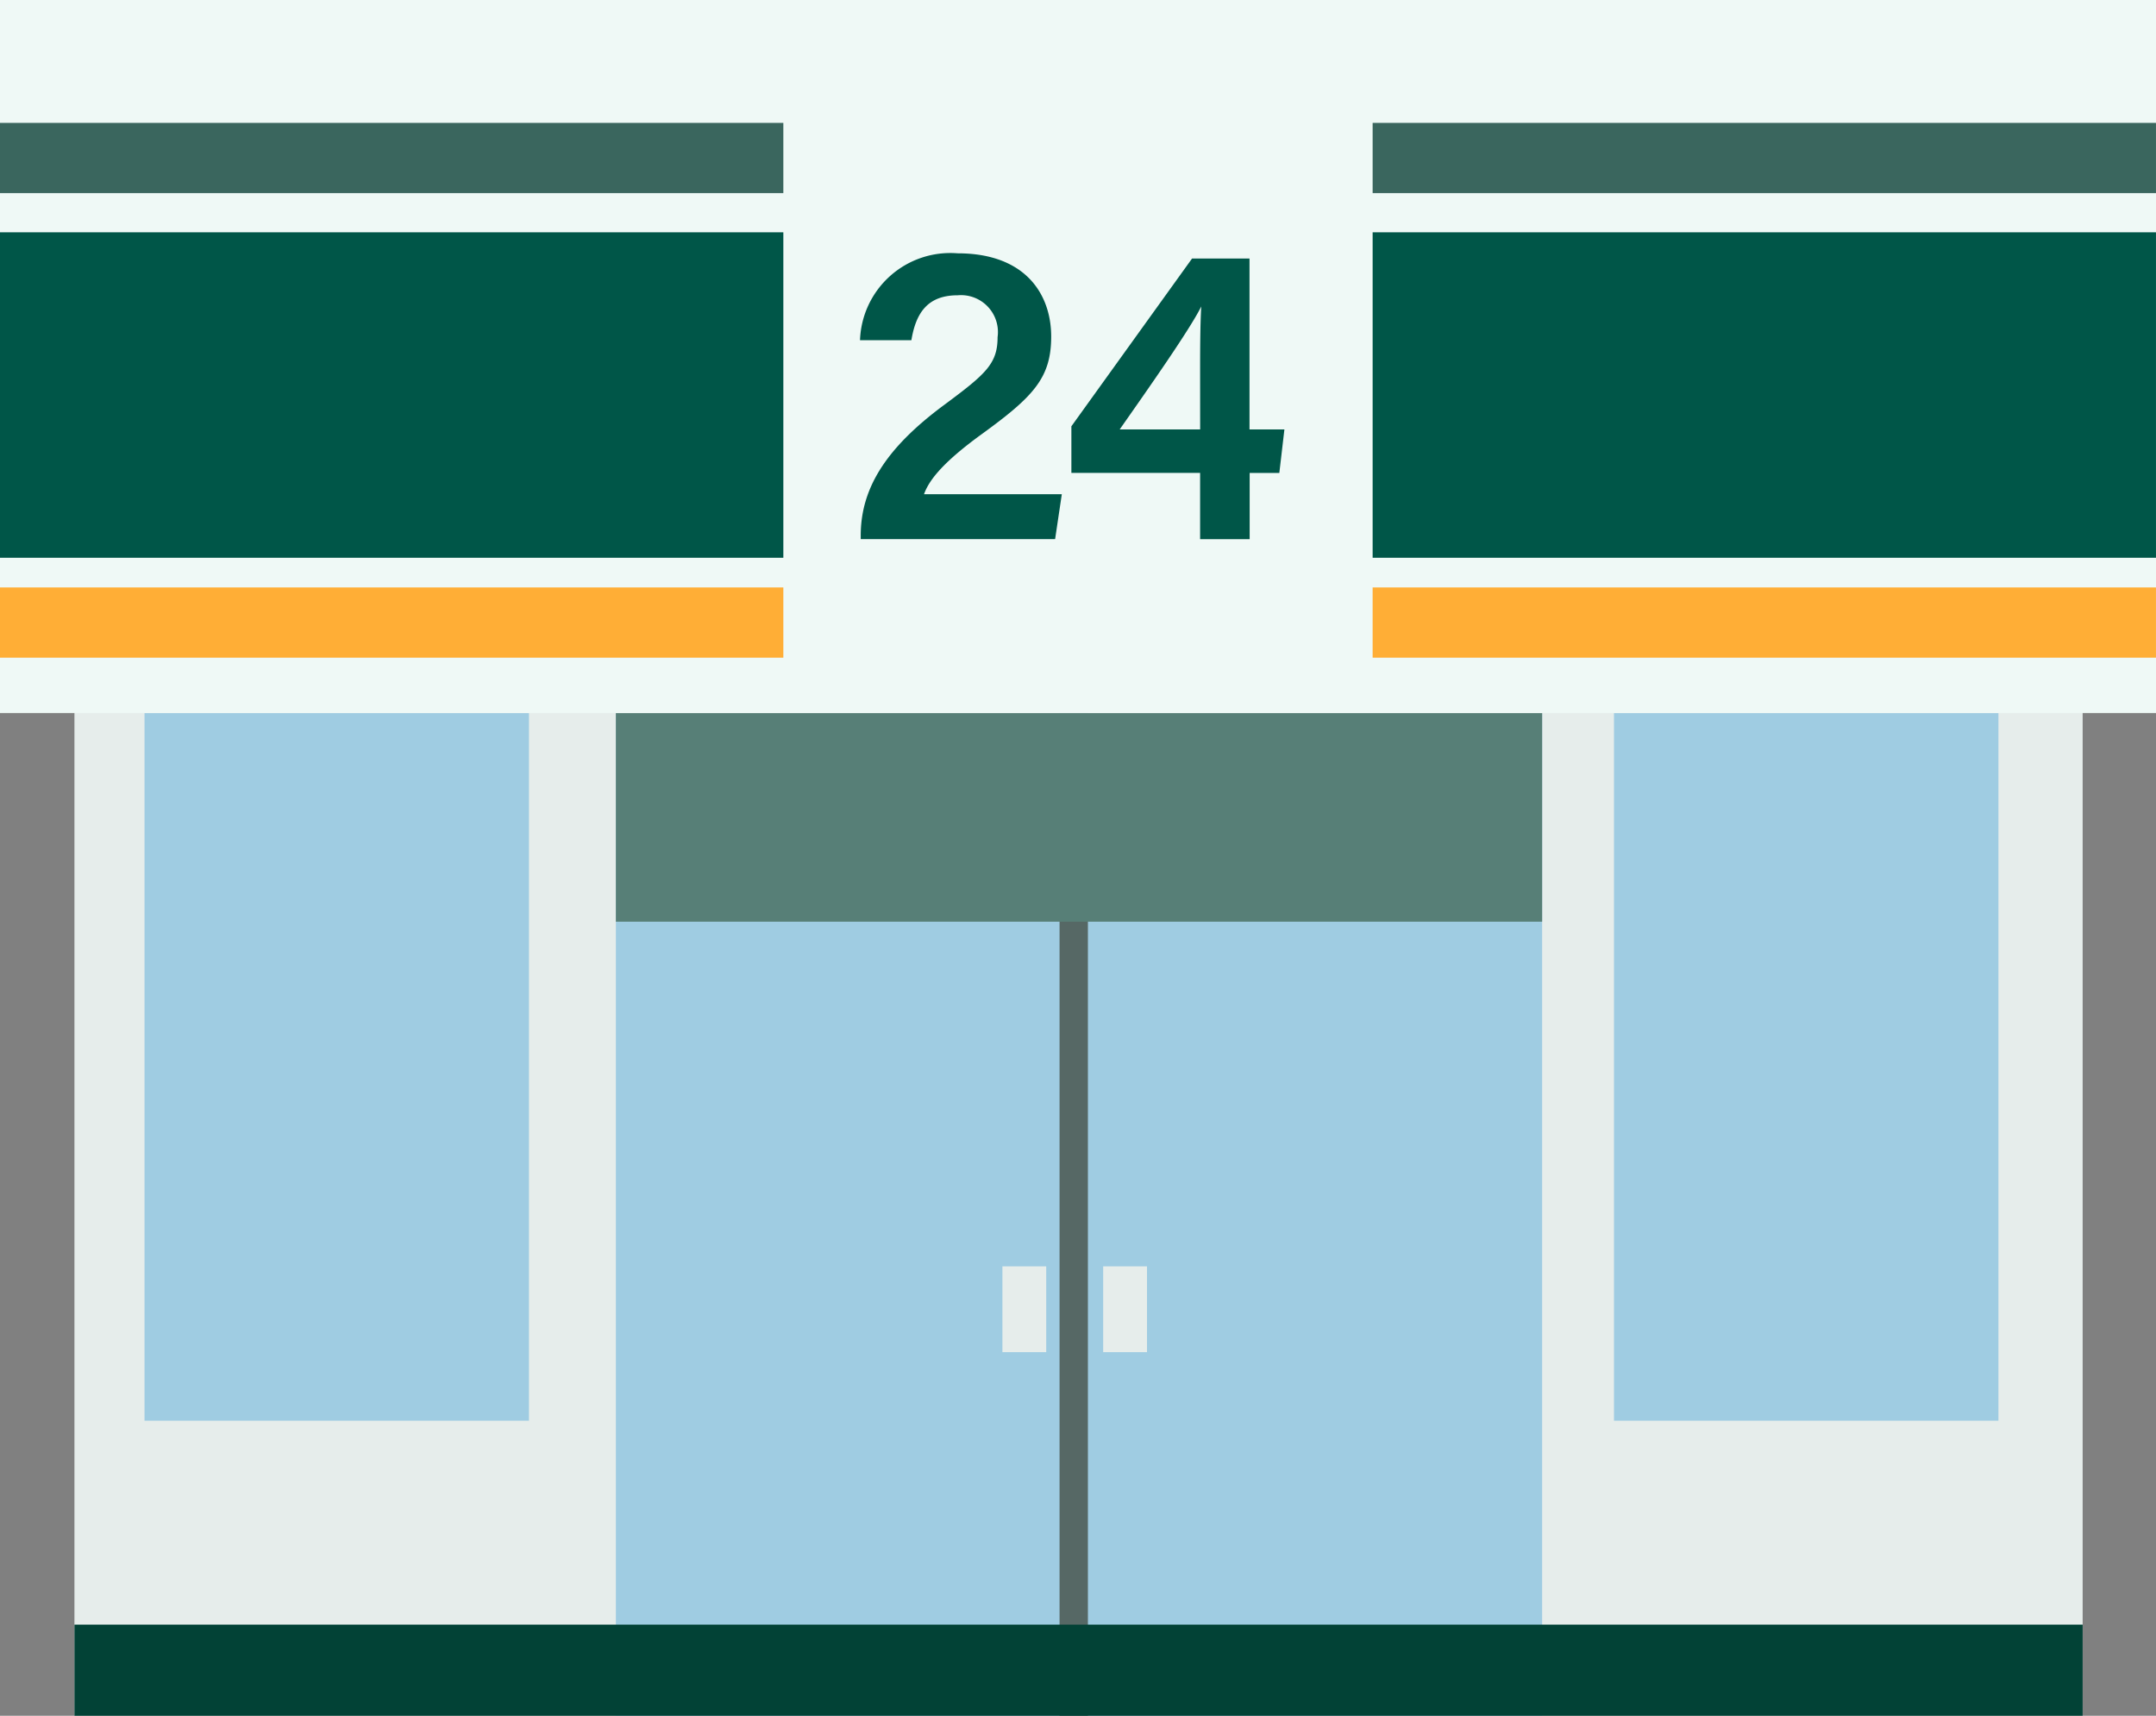 <svg xmlns="http://www.w3.org/2000/svg" width="107.194" height="85.316" viewBox="0 0 107.194 85.316"><rect x="0" y="0" width="107.194" height="85.316" fill="#808080" stroke="none"/><g transform="translate(0 0)"><rect width="99.846" height="60.336" transform="translate(3.701 24.98)" fill="#e6edeb"/><rect width="46.052" height="49.861" transform="translate(30.621 35.455)" fill="#9fcce2"/><rect width="19.115" height="35.188" transform="translate(80.245 35.455)" fill="#9fcce2"/><rect width="19.115" height="35.188" transform="translate(7.185 35.455)" fill="#9fcce2"/><rect width="1.41" height="49.861" transform="translate(52.68 35.455)" fill="#566865"/><rect width="46.052" height="10.375" transform="translate(30.621 35.455)" fill="#577f77"/><rect width="99.846" height="4.533" transform="translate(3.701 80.783)" fill="#024236"/><rect width="107.194" height="35.455" transform="translate(0 0)" fill="#eff9f6"/><rect width="38.947" height="16.183" transform="translate(0 11.551)" fill="#005648"/><rect width="38.947" height="3.492" transform="translate(0 6.11)" fill="#3a665e"/><rect width="38.947" height="3.492" transform="translate(0 29.21)" fill="#ffae36"/><rect width="38.947" height="16.183" transform="translate(68.246 11.551)" fill="#005648"/><rect width="38.947" height="3.492" transform="translate(68.246 6.11)" fill="#3a665e"/><rect width="38.947" height="3.492" transform="translate(68.246 29.21)" fill="#ffae36"/><path d="M25.635,21.751v-.169c0-2.288,1.172-4.3,4.144-6.5,2.061-1.53,2.661-2.043,2.661-3.372a1.837,1.837,0,0,0-1.986-2.083c-1.476,0-2.073.852-2.3,2.235H25.6a4.492,4.492,0,0,1,4.852-4.322c3.429,0,4.653,2.093,4.653,4.137,0,2.059-.882,2.988-3.454,4.855-1.789,1.3-2.594,2.208-2.869,2.986h6.851L35.3,21.751Zm16.874-3.292h-6.4V16.141l6-8.343h2.856v8.5H46.7l-.252,2.163H44.973v3.292H42.509Zm0-5c0-1.363.007-2.388.057-3.277-.558,1.136-2.682,4.155-4.055,6.115h4Z" transform="translate(17.159 5.056)" fill="#005648"/><rect width="2.178" height="4.267" transform="translate(54.849 62.968)" fill="#e6edeb"/><rect width="2.178" height="4.267" transform="translate(49.839 62.968)" fill="#e6edeb"/></g></svg>